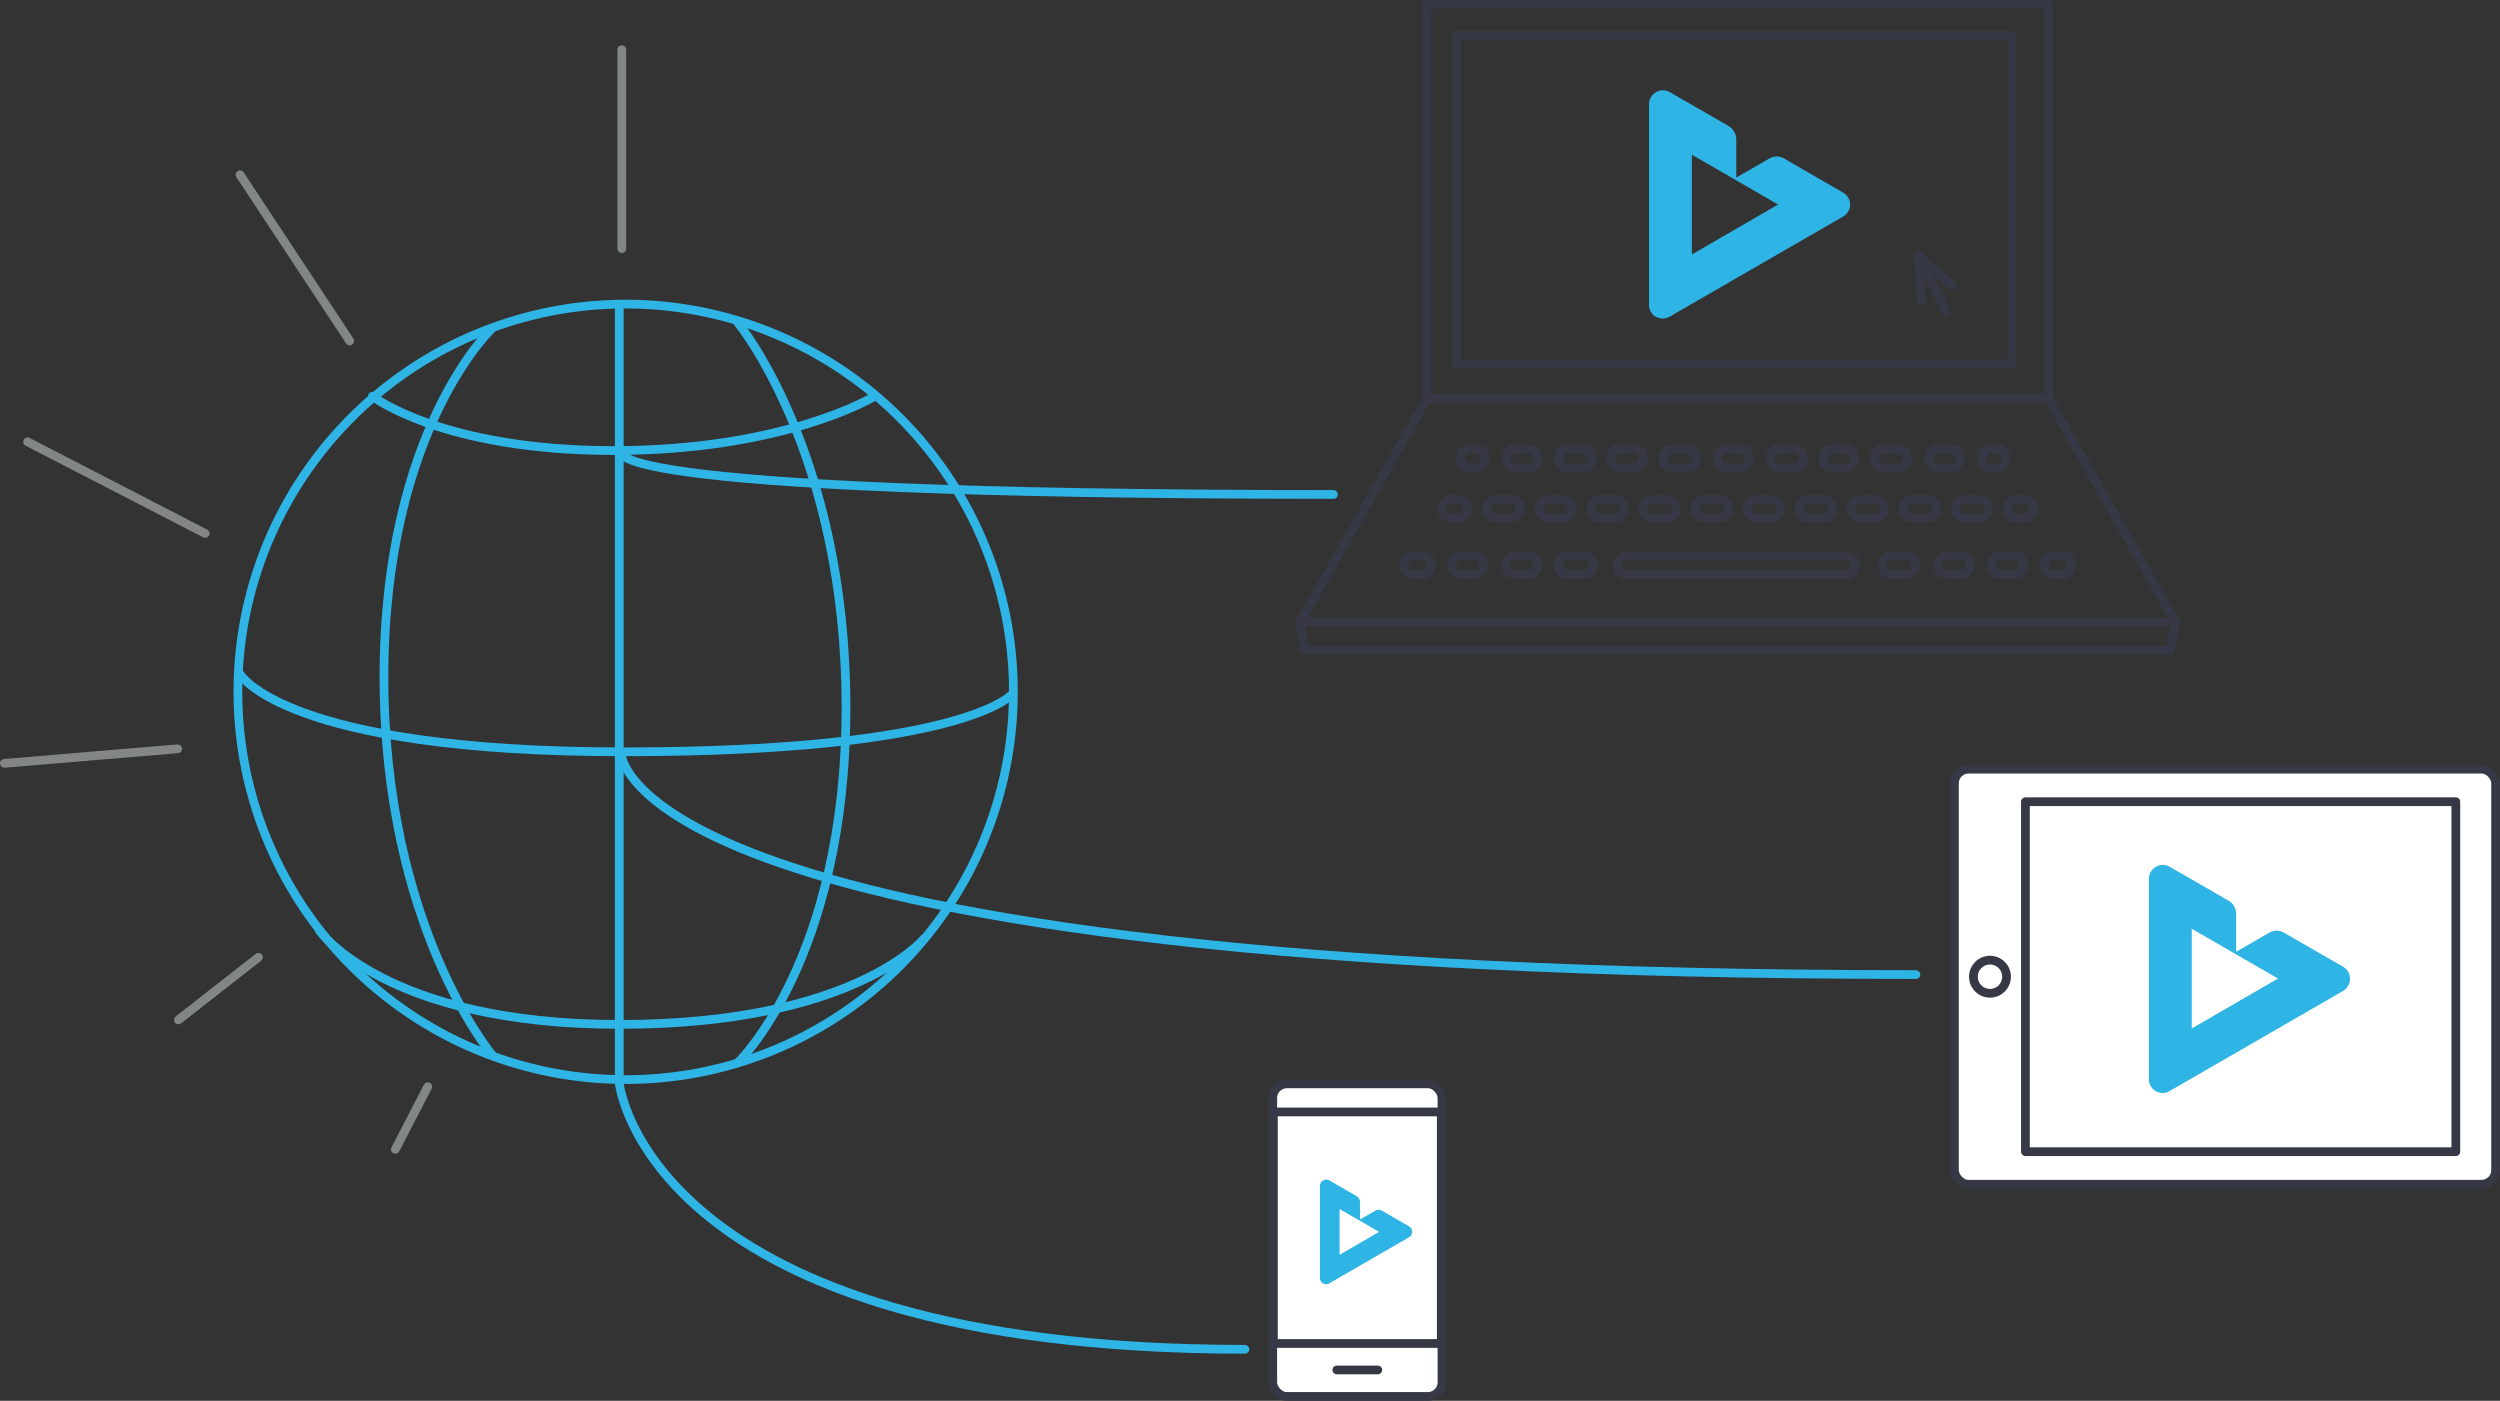 <svg xmlns="http://www.w3.org/2000/svg" viewBox="0 0 428.96 240.36"><rect x="0" y="0" width="428.96" height="240.36" fill="#333333" stroke="none"/><defs><style>.cls-1,.cls-3,.cls-8{fill:#fff;}.cls-2,.cls-4,.cls-5,.cls-6,.cls-7{fill:none;}.cls-2,.cls-3,.cls-4,.cls-5,.cls-8{stroke:#363845;}.cls-2,.cls-3,.cls-4{stroke-miterlimit:10;}.cls-2,.cls-3,.cls-4,.cls-5,.cls-6,.cls-7,.cls-8{stroke-width:1.5px;}.cls-4,.cls-5,.cls-6,.cls-7{stroke-linecap:round;}.cls-5,.cls-6,.cls-7,.cls-8{stroke-linejoin:round;}.cls-6{stroke:#2eb4e5;}.cls-7{stroke:#838687;}.cls-9{fill:#2eb4e5;}</style></defs><title>Asset 1</title><g id="Layer_2" data-name="Layer 2"><g id="Layer_1-2" data-name="Layer 1"><rect class="cls-1" x="218.38" y="185.97" width="29.04" height="53.64" rx="2.43" ry="2.43"/><rect class="cls-2" x="218.38" y="185.97" width="29.04" height="53.64" rx="2.43" ry="2.43"/><rect class="cls-3" x="218.49" y="190.79" width="28.81" height="39.73"/><line class="cls-4" x1="229.38" y1="235.06" x2="236.41" y2="235.06"/><rect class="cls-5" x="244.81" y="0.75" width="106.71" height="67.68"/><polygon class="cls-5" points="373.28 106.76 223.06 106.76 244.81 68.43 351.52 68.43 373.28 106.76"/><polyline class="cls-5" points="329.68 51.63 329.18 43.93 334.99 49.05"/><line class="cls-5" x1="329.18" y1="43.93" x2="333.92" y2="53.5"/><rect class="cls-5" x="249.94" y="6.06" width="95.35" height="56.4"/><polyline class="cls-5" points="223.06 106.76 223.87 111.56 372.34 111.56 373.28 106.76"/><path class="cls-5" d="M250.26,88.92H249a1.62,1.62,0,0,1,0-3.24h1.22a1.62,1.62,0,1,1,0,3.24Z"/><path class="cls-5" d="M339.58,88.92h-2.44a1.62,1.62,0,0,1,0-3.24h2.44a1.62,1.62,0,1,1,0,3.24Zm-8.94,0h-2.43a1.62,1.62,0,0,1,0-3.24h2.43a1.62,1.62,0,1,1,0,3.24Zm-8.93,0h-2.44a1.62,1.62,0,0,1,0-3.24h2.44a1.62,1.62,0,1,1,0,3.24Zm-8.93,0h-2.44a1.62,1.62,0,0,1,0-3.24h2.44a1.62,1.62,0,1,1,0,3.24Zm-8.93,0h-2.44a1.62,1.62,0,0,1,0-3.24h2.44a1.62,1.62,0,1,1,0,3.24Zm-8.93,0h-2.44a1.62,1.62,0,0,1,0-3.24h2.44a1.62,1.62,0,1,1,0,3.24Zm-8.93,0h-2.44a1.62,1.62,0,0,1,0-3.24H286a1.62,1.62,0,1,1,0,3.24Zm-8.94,0h-2.43a1.62,1.62,0,0,1,0-3.24h2.43a1.62,1.62,0,1,1,0,3.24Zm-8.93,0h-2.43a1.62,1.62,0,1,1,0-3.24h2.43a1.62,1.62,0,1,1,0,3.24Zm-8.93,0h-2.44a1.62,1.62,0,0,1,0-3.24h2.44a1.62,1.62,0,1,1,0,3.24Z"/><path class="cls-5" d="M347.29,88.92h-1.22a1.62,1.62,0,0,1,0-3.24h1.22a1.62,1.62,0,1,1,0,3.24Z"/><path class="cls-5" d="M253.32,80.27H252.1a1.63,1.63,0,0,1,0-3.25h1.22a1.63,1.63,0,0,1,0,3.25Z"/><path class="cls-5" d="M334.88,80.27h-2.47a1.63,1.63,0,0,1,0-3.25h2.47a1.63,1.63,0,0,1,0,3.25Zm-9.06,0h-2.47a1.63,1.63,0,1,1,0-3.25h2.47a1.63,1.63,0,0,1,0,3.25Zm-9.06,0h-2.48a1.63,1.63,0,0,1,0-3.25h2.48a1.63,1.63,0,0,1,0,3.25Zm-9.07,0h-2.47a1.63,1.63,0,0,1,0-3.25h2.47a1.63,1.63,0,1,1,0,3.25Zm-9.06,0h-2.47a1.63,1.63,0,0,1,0-3.25h2.47a1.63,1.63,0,0,1,0,3.25Zm-9.06,0H287.1a1.63,1.63,0,1,1,0-3.25h2.47a1.63,1.63,0,0,1,0,3.25Zm-9.06,0H278A1.63,1.63,0,0,1,278,77h2.48a1.63,1.63,0,0,1,0,3.25Zm-9.07,0H269A1.63,1.63,0,0,1,269,77h2.47a1.63,1.63,0,1,1,0,3.25Zm-9.06,0h-2.47a1.63,1.63,0,0,1,0-3.25h2.47a1.63,1.63,0,0,1,0,3.25Z"/><path class="cls-5" d="M342.69,80.27h-1.22a1.63,1.63,0,0,1,0-3.25h1.22a1.63,1.63,0,0,1,0,3.25Z"/><path class="cls-5" d="M243.85,98.6h-1.21a1.63,1.63,0,1,1,0-3.25h1.21a1.63,1.63,0,1,1,0,3.25Z"/><path class="cls-5" d="M345.75,98.6h-2.53a1.63,1.63,0,0,1,0-3.25h2.53a1.63,1.63,0,0,1,0,3.25Zm-9.26,0H334a1.63,1.63,0,0,1,0-3.25h2.53a1.63,1.63,0,0,1,0,3.25Zm-9.27,0H324.7a1.63,1.63,0,1,1,0-3.25h2.52a1.63,1.63,0,0,1,0,3.25Zm-55.58,0h-2.52a1.63,1.63,0,1,1,0-3.25h2.52a1.63,1.63,0,1,1,0,3.25Zm-9.26,0h-2.53a1.63,1.63,0,0,1,0-3.25h2.53a1.63,1.63,0,0,1,0,3.25Zm-9.26,0h-2.53a1.63,1.63,0,0,1,0-3.25h2.53a1.63,1.63,0,0,1,0,3.25Z"/><path class="cls-5" d="M353.7,98.6h-1.21a1.63,1.63,0,1,1,0-3.25h1.21a1.63,1.63,0,1,1,0,3.25Z"/><path class="cls-5" d="M316.89,98.6H279a1.63,1.63,0,0,1,0-3.25h37.88a1.63,1.63,0,0,1,0,3.25Z"/><path class="cls-6" d="M172.19,133.61a66.53,66.53,0,1,1-49.93-79.74A66.53,66.53,0,0,1,172.19,133.61Z"/><path class="cls-6" d="M63.9,68s11.93,9.27,41.27,9.31c29.52,0,44.75-9.23,44.75-9.23"/><path class="cls-6" d="M84.45,56.33S65.91,73.61,65.88,116.1c0,42.76,18.5,64.82,18.5,64.82"/><path class="cls-6" d="M126.58,182.36s18.54-17.61,18.58-60.92c0-43.57-18.5-66-18.5-66"/><line class="cls-6" x1="106.26" y1="185.44" x2="106.26" y2="52.56"/><path class="cls-6" d="M41.2,115.69S48.82,129,107,129s66.54-9.78,66.54-9.78"/><path class="cls-6" d="M54.83,159.7s11.29,16.07,51.49,16.07,52.19-14.67,52.19-14.67"/><path class="cls-6" d="M106.69,77.21s-10,7.63,122.11,7.63"/><path class="cls-6" d="M106.52,129s-1.11,38.22,222.22,38.22"/><path class="cls-6" d="M106.26,185.91s4.95,45.61,107.34,45.61"/><line class="cls-7" x1="60.01" y1="58.51" x2="41.18" y2="29.98"/><line class="cls-7" x1="4.74" y1="75.81" x2="35.2" y2="91.53"/><line class="cls-7" x1="0.75" y1="130.98" x2="30.49" y2="128.48"/><line class="cls-7" x1="67.84" y1="197.21" x2="73.4" y2="186.46"/><line class="cls-7" x1="30.61" y1="175" x2="44.35" y2="164.25"/><line class="cls-7" x1="106.69" y1="42.65" x2="106.69" y2="8.52"/><rect class="cls-1" x="335.35" y="131.97" width="92.86" height="71.23" rx="2.43" ry="2.43"/><rect class="cls-2" x="335.35" y="131.97" width="92.86" height="71.23" rx="2.43" ry="2.43"/><rect class="cls-8" x="347.53" y="137.56" width="73.85" height="60.05"/><path class="cls-3" d="M341.45,170.43a2.84,2.84,0,1,1,2.84-2.84A2.84,2.84,0,0,1,341.45,170.43Z"/><path class="cls-9" d="M242.31,211.36a1.07,1.07,0,0,0-.53-.93l-4.69-2.71a1.26,1.26,0,0,0-.57-.14,1.18,1.18,0,0,0-.59.18l-2.58,1.48v-3a1.09,1.09,0,0,0-.15-.56,1.13,1.13,0,0,0-.41-.43l-4.68-2.71a1.08,1.08,0,0,0-1.07,0,1.1,1.1,0,0,0-.56.93v15.82a1.07,1.07,0,0,0,.52.92h0l0,0h0a1.08,1.08,0,0,0,1.06,0l13.7-7.91A1.1,1.1,0,0,0,242.31,211.36Zm-12.46,3.94v-7.85l6.79,3.92Z"/><path class="cls-9" d="M317.45,35.07a2.36,2.36,0,0,0-1.17-2l-10.22-5.91a2.45,2.45,0,0,0-1.23-.31,2.83,2.83,0,0,0-1.3.38l-5.61,3.24V23.92a2.51,2.51,0,0,0-.32-1.23,2.7,2.7,0,0,0-.89-1l-10.2-5.88a2.33,2.33,0,0,0-2.34,0,2.37,2.37,0,0,0-1.22,2V52.35a2.33,2.33,0,0,0,1.13,2h0l.08,0h0a2.31,2.31,0,0,0,2.29,0l29.86-17.23A2.4,2.4,0,0,0,317.45,35.07ZM290.3,43.66V26.55l14.8,8.54Z"/><path class="cls-9" d="M403.22,167.88a2.36,2.36,0,0,0-1.17-2L391.83,160a2.56,2.56,0,0,0-1.23-.32,2.94,2.94,0,0,0-1.3.39l-5.61,3.24v-6.53a2.48,2.48,0,0,0-.32-1.23,2.7,2.7,0,0,0-.89-.95l-10.2-5.88a2.39,2.39,0,0,0-3.56,2v34.47a2.33,2.33,0,0,0,1.13,2h0l.08.05h0a2.34,2.34,0,0,0,2.29,0L402.08,170A2.4,2.4,0,0,0,403.22,167.88Zm-27.15,8.59V159.36l14.8,8.54Z"/></g></g></svg>